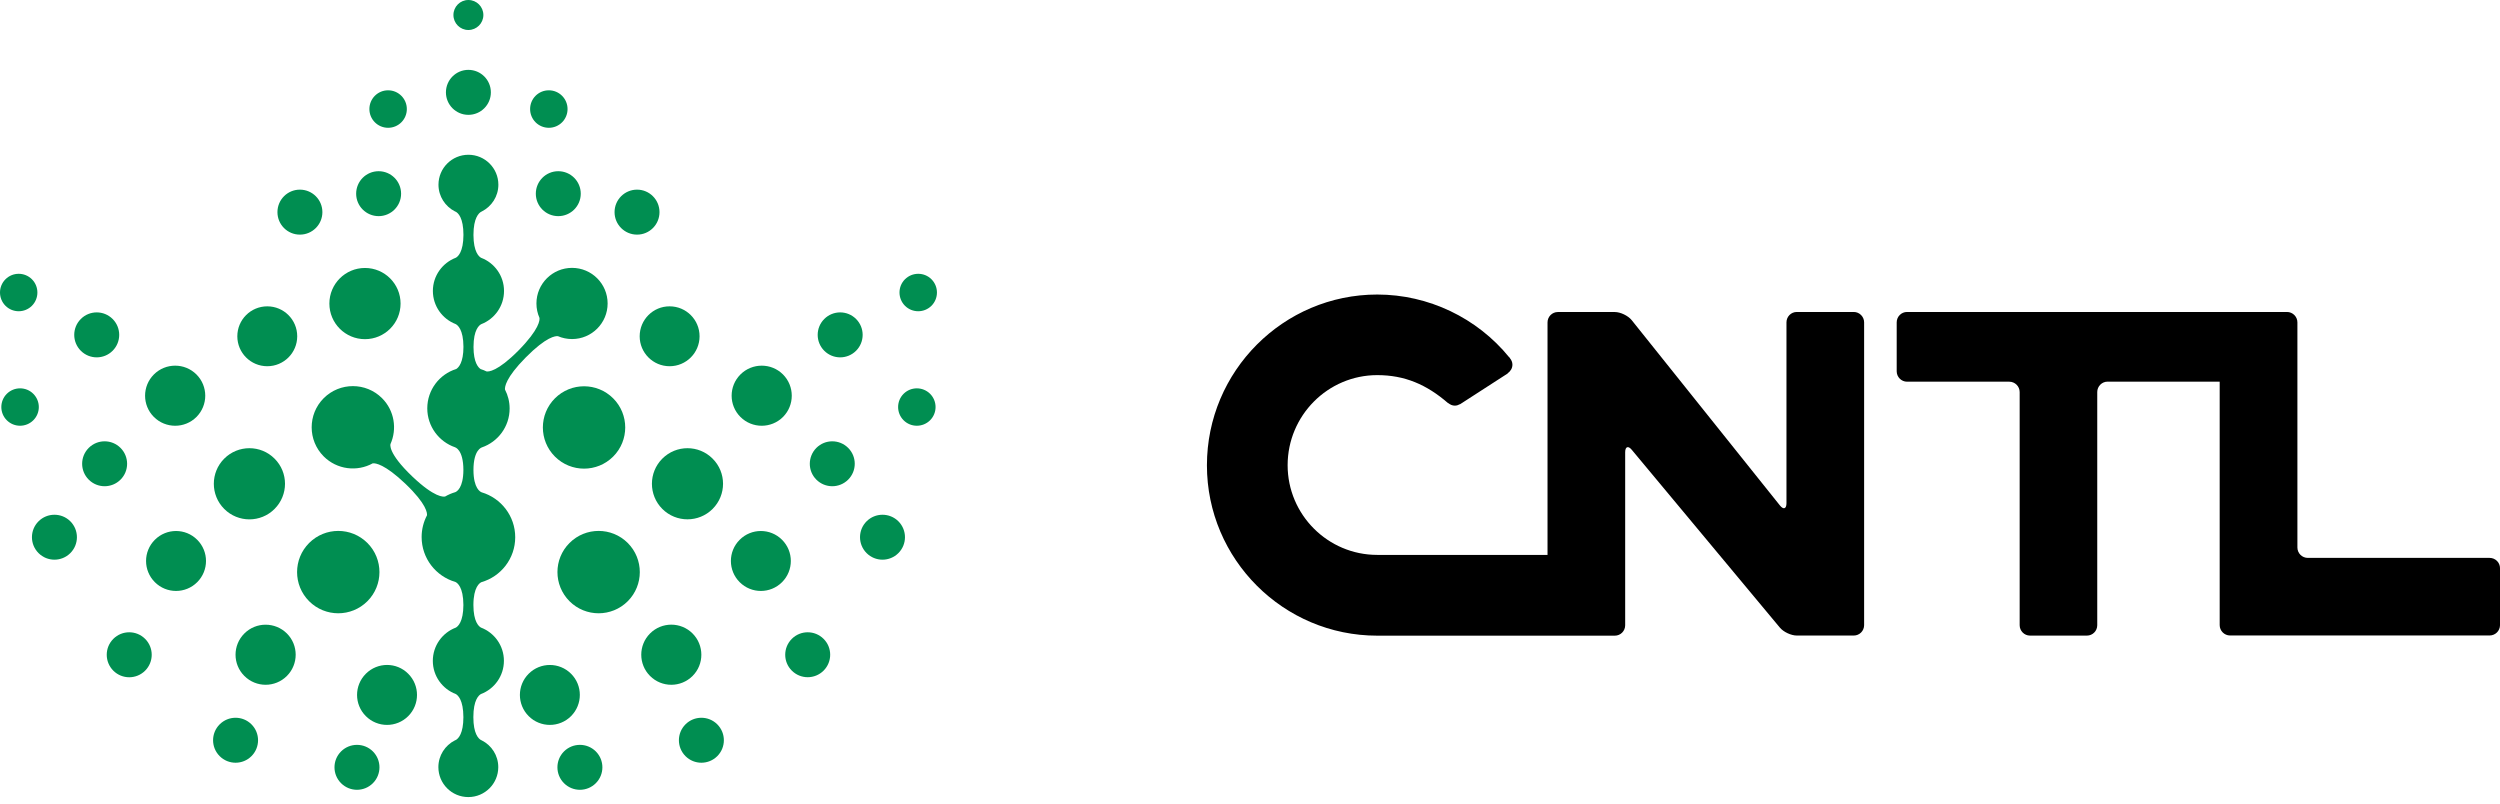 <?xml version="1.0" encoding="UTF-8"?> <svg xmlns="http://www.w3.org/2000/svg" width="230" height="74" viewBox="0 0 230 74" fill="none"><path d="M170.548 28.701H165.305C164.781 28.701 164.355 29.128 164.355 29.657V46.294C164.355 46.817 164.085 46.914 163.755 46.504L150.11 29.446C149.775 29.041 149.084 28.706 148.56 28.706H143.323C142.799 28.706 142.372 29.133 142.372 29.662V51.051H126.707C122.161 51.051 118.462 47.352 118.462 42.8C118.462 38.232 122.161 34.511 126.707 34.511C129.224 34.511 131.243 35.37 133.22 37.087L133.252 37.092C133.419 37.227 133.619 37.319 133.846 37.319C134.019 37.319 134.164 37.265 134.305 37.189H134.326L138.706 34.36C138.706 34.36 138.711 34.338 138.717 34.333C138.965 34.155 139.143 33.879 139.143 33.55C139.143 33.323 139.051 33.123 138.916 32.956C138.916 32.951 138.916 32.934 138.911 32.929C138.9 32.913 138.884 32.902 138.868 32.886C138.857 32.875 138.852 32.87 138.841 32.864C135.892 29.241 131.416 27.097 126.707 27.097C118.068 27.097 111.037 34.144 111.037 42.811C111.037 51.45 118.068 58.481 126.707 58.481H148.566C149.09 58.481 149.516 58.054 149.516 57.525V41.606C149.516 41.083 149.792 40.98 150.126 41.385L163.745 57.736C164.079 58.141 164.781 58.47 165.305 58.47H170.548C171.072 58.47 171.499 58.044 171.499 57.514V29.657C171.499 29.133 171.067 28.701 170.548 28.701Z" fill="black"></path><path d="M229.045 51.326H212.316C211.793 51.326 211.361 50.9 211.361 50.37V29.657C211.361 29.133 210.929 28.701 210.405 28.701H175.446C174.923 28.701 174.496 29.128 174.496 29.657V34.16C174.496 34.684 174.923 35.116 175.446 35.116H184.853C185.377 35.116 185.809 35.542 185.809 36.072V57.52C185.809 58.044 186.235 58.475 186.759 58.475H191.997C192.521 58.475 192.947 58.049 192.947 57.52V36.066C192.947 35.542 193.374 35.111 193.898 35.111H204.211V57.509C204.211 58.033 204.638 58.465 205.167 58.465H229.04C229.569 58.465 230.001 58.038 230.001 57.509V52.271C230.001 51.753 229.574 51.326 229.045 51.326Z" fill="black"></path><path d="M18.072 38.362C19.154 37.28 19.154 35.531 18.072 34.449C16.99 33.372 15.241 33.372 14.159 34.449C13.077 35.531 13.077 37.28 14.159 38.362C15.241 39.439 16.995 39.439 18.072 38.362Z" fill="#008E51"></path><path d="M14.246 49.661C13.168 50.738 13.168 52.482 14.246 53.559C15.323 54.637 17.067 54.637 18.144 53.559C19.222 52.482 19.222 50.738 18.144 49.661C17.072 48.583 15.323 48.583 14.246 49.661Z" fill="#008E51"></path><path d="M22.482 58.28C21.399 59.358 21.399 61.111 22.482 62.188C23.564 63.27 25.312 63.27 26.394 62.188C27.472 61.106 27.472 59.358 26.394 58.28C25.312 57.203 23.559 57.203 22.482 58.28Z" fill="#008E51"></path><path d="M10.426 58.776C9.618 59.584 9.618 60.894 10.426 61.702C11.234 62.51 12.543 62.51 13.351 61.702C14.16 60.894 14.16 59.584 13.351 58.776C12.543 57.968 11.234 57.968 10.426 58.776Z" fill="#008E51"></path><path d="M3.065 36.231C2.394 35.56 1.302 35.56 0.626 36.231C-0.045 36.902 -0.045 37.993 0.626 38.664C1.302 39.336 2.389 39.336 3.065 38.664C3.74 37.993 3.74 36.907 3.065 36.231Z" fill="#008E51"></path><path d="M10.361 32.271C11.169 31.463 11.169 30.154 10.361 29.346C9.553 28.538 8.244 28.538 7.436 29.346C6.628 30.154 6.628 31.463 7.436 32.271C8.244 33.079 9.553 33.079 10.361 32.271Z" fill="#008E51"></path><path d="M2.937 28.131C3.608 27.46 3.608 26.364 2.937 25.693C2.266 25.022 1.174 25.022 0.503 25.693C-0.168 26.364 -0.168 27.455 0.503 28.131C1.174 28.802 2.266 28.802 2.937 28.131Z" fill="#008E51"></path><path d="M3.546 47.96C2.737 48.768 2.737 50.077 3.546 50.885C4.354 51.693 5.663 51.693 6.471 50.885C7.279 50.077 7.279 48.768 6.471 47.96C5.663 47.156 4.354 47.156 3.546 47.96Z" fill="#008E51"></path><path d="M33.8 55.313C35.279 53.834 35.279 51.433 33.8 49.954C32.321 48.475 29.921 48.475 28.441 49.954C26.962 51.433 26.962 53.834 28.441 55.313C29.921 56.792 32.321 56.792 33.8 55.313Z" fill="#008E51"></path><path d="M25.26 46.821C26.541 45.54 26.541 43.471 25.26 42.195C23.984 40.914 21.909 40.914 20.629 42.195C19.353 43.471 19.353 45.545 20.629 46.821C21.909 48.102 23.984 48.102 25.26 46.821Z" fill="#008E51"></path><path d="M33.658 61.985C32.58 63.063 32.58 64.806 33.658 65.884C34.735 66.961 36.479 66.961 37.556 65.884C38.634 64.806 38.634 63.063 37.556 61.985C36.484 60.903 34.735 60.908 33.658 61.985Z" fill="#008E51"></path><path d="M20.21 66.64C19.401 67.448 19.401 68.757 20.21 69.565C21.018 70.373 22.327 70.373 23.135 69.565C23.943 68.757 23.943 67.448 23.135 66.64C22.327 65.832 21.018 65.832 20.21 66.64Z" fill="#008E51"></path><path d="M31.38 69.13C30.571 69.938 30.571 71.247 31.38 72.055C32.188 72.863 33.496 72.863 34.305 72.055C35.113 71.247 35.113 69.938 34.305 69.13C33.496 68.327 32.188 68.327 31.38 69.13Z" fill="#008E51"></path><path d="M11.088 41.207C10.28 40.399 8.971 40.399 8.163 41.207C7.355 42.015 7.355 43.319 8.163 44.127C8.971 44.935 10.28 44.935 11.088 44.127C11.896 43.324 11.896 42.015 11.088 41.207Z" fill="#008E51"></path><path d="M33.578 31.203C35.383 31.203 36.852 29.738 36.852 27.928C36.852 26.118 35.387 24.653 33.578 24.653C31.768 24.653 30.303 26.118 30.303 27.928C30.303 29.738 31.768 31.203 33.578 31.203Z" fill="#008E51"></path><path d="M43.09 10.566C44.234 10.566 45.16 9.64 45.16 8.497C45.16 7.353 44.234 6.427 43.09 6.427C41.952 6.427 41.025 7.353 41.025 8.497C41.025 9.64 41.952 10.566 43.09 10.566Z" fill="#008E51"></path><path d="M43.09 2.76C43.851 2.76 44.47 2.141 44.47 1.38C44.47 0.619 43.851 0 43.09 0C42.329 0 41.715 0.619 41.715 1.38C41.715 2.141 42.329 2.76 43.09 2.76Z" fill="#008E51"></path><path d="M35.705 11.757C36.659 11.757 37.429 10.987 37.429 10.032C37.429 9.083 36.659 8.308 35.705 8.308C34.755 8.308 33.984 9.078 33.984 10.032C33.984 10.987 34.755 11.757 35.705 11.757Z" fill="#008E51"></path><path d="M24.589 33.693C26.111 33.693 27.344 32.46 27.344 30.938C27.344 29.416 26.111 28.183 24.589 28.183C23.067 28.183 21.834 29.416 21.834 30.938C21.834 32.46 23.067 33.693 24.589 33.693Z" fill="#008E51"></path><path d="M27.59 21.586C28.734 21.586 29.66 20.66 29.66 19.517C29.66 18.373 28.734 17.447 27.59 17.447C26.447 17.447 25.525 18.373 25.525 19.517C25.525 20.66 26.447 21.586 27.59 21.586Z" fill="#008E51"></path><path d="M34.835 19.885C35.974 19.885 36.901 18.959 36.901 17.82C36.901 16.677 35.974 15.751 34.835 15.751C33.692 15.751 32.766 16.677 32.766 17.82C32.766 18.959 33.692 19.885 34.835 19.885Z" fill="#008E51"></path><path d="M72.035 38.362C73.112 37.28 73.112 35.531 72.035 34.449C70.957 33.372 69.204 33.372 68.122 34.449C67.04 35.531 67.04 37.28 68.122 38.362C69.204 39.439 70.953 39.439 72.035 38.362Z" fill="#008E51"></path><path d="M71.949 49.661C70.871 48.583 69.128 48.583 68.05 49.661C66.973 50.738 66.973 52.482 68.05 53.559C69.128 54.637 70.871 54.637 71.949 53.559C73.026 52.482 73.026 50.738 71.949 49.661Z" fill="#008E51"></path><path d="M63.717 58.28C62.635 57.198 60.886 57.198 59.804 58.28C58.727 59.358 58.727 61.111 59.804 62.188C60.886 63.271 62.635 63.271 63.717 62.188C64.794 61.116 64.794 59.362 63.717 58.28Z" fill="#008E51"></path><path d="M72.846 58.776C72.038 59.584 72.038 60.894 72.846 61.697C73.654 62.505 74.963 62.505 75.771 61.697C76.579 60.889 76.579 59.58 75.771 58.776C74.963 57.968 73.654 57.968 72.846 58.776Z" fill="#008E51"></path><path d="M83.13 36.231C82.459 36.902 82.459 37.993 83.13 38.664C83.801 39.336 84.893 39.336 85.569 38.664C86.24 37.993 86.24 36.902 85.569 36.231C84.893 35.56 83.806 35.56 83.13 36.231Z" fill="#008E51"></path><path d="M78.758 29.346C77.95 28.538 76.641 28.538 75.833 29.346C75.025 30.154 75.025 31.463 75.833 32.271C76.641 33.079 77.95 33.079 78.758 32.271C79.566 31.463 79.566 30.154 78.758 29.346Z" fill="#008E51"></path><path d="M85.696 28.131C86.367 27.455 86.367 26.369 85.696 25.693C85.025 25.022 83.933 25.022 83.257 25.693C82.586 26.364 82.586 27.455 83.257 28.131C83.928 28.802 85.02 28.802 85.696 28.131Z" fill="#008E51"></path><path d="M79.727 47.96C78.919 48.768 78.919 50.077 79.727 50.885C80.535 51.693 81.844 51.693 82.652 50.885C83.46 50.077 83.46 48.768 82.652 47.96C81.844 47.156 80.535 47.156 79.727 47.96Z" fill="#008E51"></path><path d="M52.395 49.954C50.915 51.433 50.915 53.829 52.395 55.313C53.874 56.792 56.274 56.792 57.753 55.313C59.232 53.834 59.232 51.433 57.753 49.954C56.274 48.475 53.874 48.475 52.395 49.954Z" fill="#008E51"></path><path d="M60.934 42.195C59.658 43.471 59.658 45.545 60.934 46.821C62.209 48.097 64.284 48.097 65.56 46.821C66.84 45.54 66.84 43.471 65.56 42.195C64.284 40.914 62.214 40.914 60.934 42.195Z" fill="#008E51"></path><path d="M52.537 61.985C51.459 60.908 49.716 60.908 48.638 61.985C47.561 63.062 47.561 64.806 48.638 65.884C49.716 66.961 51.459 66.961 52.537 65.884C53.614 64.802 53.614 63.058 52.537 61.985Z" fill="#008E51"></path><path d="M63.065 66.64C62.257 67.448 62.257 68.757 63.065 69.565C63.873 70.373 65.182 70.373 65.99 69.565C66.798 68.757 66.798 67.448 65.99 66.64C65.182 65.832 63.873 65.832 63.065 66.64Z" fill="#008E51"></path><path d="M51.889 69.13C51.081 69.938 51.081 71.247 51.889 72.055C52.697 72.863 54.006 72.863 54.814 72.055C55.622 71.247 55.622 69.938 54.814 69.13C54.006 68.327 52.697 68.327 51.889 69.13Z" fill="#008E51"></path><path d="M75.106 41.207C74.303 42.015 74.298 43.324 75.106 44.127C75.914 44.935 77.223 44.935 78.031 44.127C78.839 43.319 78.839 42.01 78.031 41.207C77.223 40.399 75.914 40.399 75.106 41.207Z" fill="#008E51"></path><path d="M50.494 11.757C51.444 11.757 52.215 10.987 52.215 10.032C52.215 9.083 51.444 8.308 50.494 8.308C49.54 8.308 48.77 9.078 48.77 10.032C48.77 10.987 49.54 11.757 50.494 11.757Z" fill="#008E51"></path><path d="M58.85 30.938C58.85 32.46 60.083 33.693 61.605 33.693C63.126 33.693 64.36 32.46 64.36 30.938C64.36 29.416 63.126 28.183 61.605 28.183C60.083 28.178 58.85 29.416 58.85 30.938Z" fill="#008E51"></path><path d="M58.609 21.586C59.752 21.586 60.674 20.66 60.674 19.517C60.674 18.373 59.748 17.447 58.609 17.447C57.465 17.447 56.539 18.373 56.539 19.517C56.539 20.66 57.465 21.586 58.609 21.586Z" fill="#008E51"></path><path d="M49.295 17.82C49.295 18.964 50.221 19.885 51.36 19.885C52.504 19.885 53.43 18.959 53.43 17.82C53.43 16.677 52.504 15.751 51.36 15.751C50.221 15.751 49.295 16.677 49.295 17.82Z" fill="#008E51"></path><path d="M51.053 36.647C49.574 38.126 49.574 40.526 51.053 42.005C52.532 43.485 54.932 43.485 56.411 42.005C57.891 40.526 57.891 38.126 56.411 36.647C54.932 35.168 52.532 35.168 51.053 36.647Z" fill="#008E51"></path><path d="M44.291 53.559C46.086 53.04 47.4 51.39 47.4 49.425C47.4 47.473 46.096 45.824 44.314 45.294C44.196 45.252 43.563 44.949 43.558 43.243C43.558 41.349 44.333 41.164 44.333 41.164H44.324C45.812 40.654 46.885 39.246 46.885 37.582C46.885 36.954 46.729 36.363 46.46 35.843C46.431 35.621 46.497 34.78 48.364 32.89C50.287 30.948 51.124 30.9 51.332 30.929C51.729 31.099 52.168 31.193 52.627 31.193C54.436 31.193 55.901 29.728 55.901 27.919C55.901 26.109 54.436 24.644 52.627 24.644C50.821 24.644 49.352 26.109 49.352 27.919C49.352 28.391 49.451 28.835 49.63 29.242C49.664 29.431 49.645 30.267 47.707 32.238C45.755 34.208 44.929 34.203 44.754 34.17C44.584 34.085 44.409 34.014 44.224 33.958C44.012 33.825 43.563 33.367 43.563 31.916C43.563 30.314 44.097 29.913 44.276 29.823C45.5 29.35 46.37 28.164 46.37 26.77C46.37 25.376 45.496 24.185 44.262 23.718C44.069 23.613 43.563 23.193 43.558 21.615C43.558 20.027 44.064 19.597 44.258 19.488C44.276 19.479 44.291 19.474 44.305 19.465C44.324 19.46 44.333 19.455 44.333 19.455H44.324C45.226 19.001 45.85 18.07 45.85 16.993C45.85 15.471 44.617 14.238 43.095 14.238C41.573 14.238 40.34 15.471 40.34 16.993C40.34 18.07 40.964 19.001 41.866 19.455H41.862C41.862 19.455 41.871 19.455 41.885 19.46C41.904 19.469 41.923 19.479 41.942 19.488C42.141 19.597 42.637 20.032 42.637 21.61C42.632 23.188 42.126 23.613 41.933 23.713C40.704 24.185 39.825 25.371 39.825 26.765C39.825 28.155 40.694 29.341 41.918 29.814C42.093 29.903 42.632 30.296 42.637 31.907C42.637 33.358 42.193 33.811 41.975 33.948C40.43 34.426 39.31 35.867 39.31 37.568C39.31 39.227 40.383 40.64 41.866 41.15H41.857C41.857 41.15 42.627 41.33 42.632 43.229C42.627 44.916 42.008 45.233 41.881 45.28C41.554 45.375 41.243 45.512 40.954 45.677C40.813 45.715 40 45.805 37.93 43.834C35.614 41.623 35.926 40.852 35.926 40.852L35.922 40.857C36.545 39.463 36.29 37.776 35.147 36.632C33.668 35.153 31.267 35.153 29.783 36.632C28.304 38.111 28.304 40.512 29.783 41.991C31.007 43.21 32.855 43.423 34.296 42.624C34.542 42.601 35.392 42.695 37.292 44.501C39.267 46.386 39.31 47.218 39.282 47.411C38.97 48.007 38.79 48.687 38.79 49.406C38.79 51.371 40.104 53.021 41.9 53.541C42.06 53.616 42.627 53.985 42.632 55.662C42.627 57.217 42.126 57.638 41.933 57.742C40.699 58.209 39.82 59.4 39.82 60.799C39.82 62.198 40.699 63.384 41.933 63.852C42.126 63.96 42.627 64.39 42.632 65.978C42.632 67.486 42.169 67.939 41.956 68.067C41.923 68.081 41.89 68.095 41.857 68.114H41.852C40.954 68.568 40.331 69.499 40.331 70.576C40.331 72.098 41.564 73.331 43.086 73.331C44.607 73.331 45.841 72.098 45.841 70.576C45.841 69.499 45.221 68.568 44.319 68.114H44.324C44.324 68.114 44.319 68.114 44.314 68.114C44.286 68.095 44.253 68.081 44.224 68.067C44.017 67.944 43.549 67.495 43.549 65.978C43.549 64.39 44.05 63.96 44.248 63.852C45.481 63.384 46.36 62.193 46.36 60.794C46.36 59.395 45.481 58.205 44.248 57.737C44.05 57.628 43.553 57.203 43.553 55.657C43.558 53.999 44.13 53.63 44.291 53.559Z" fill="#008E51"></path></svg> 
